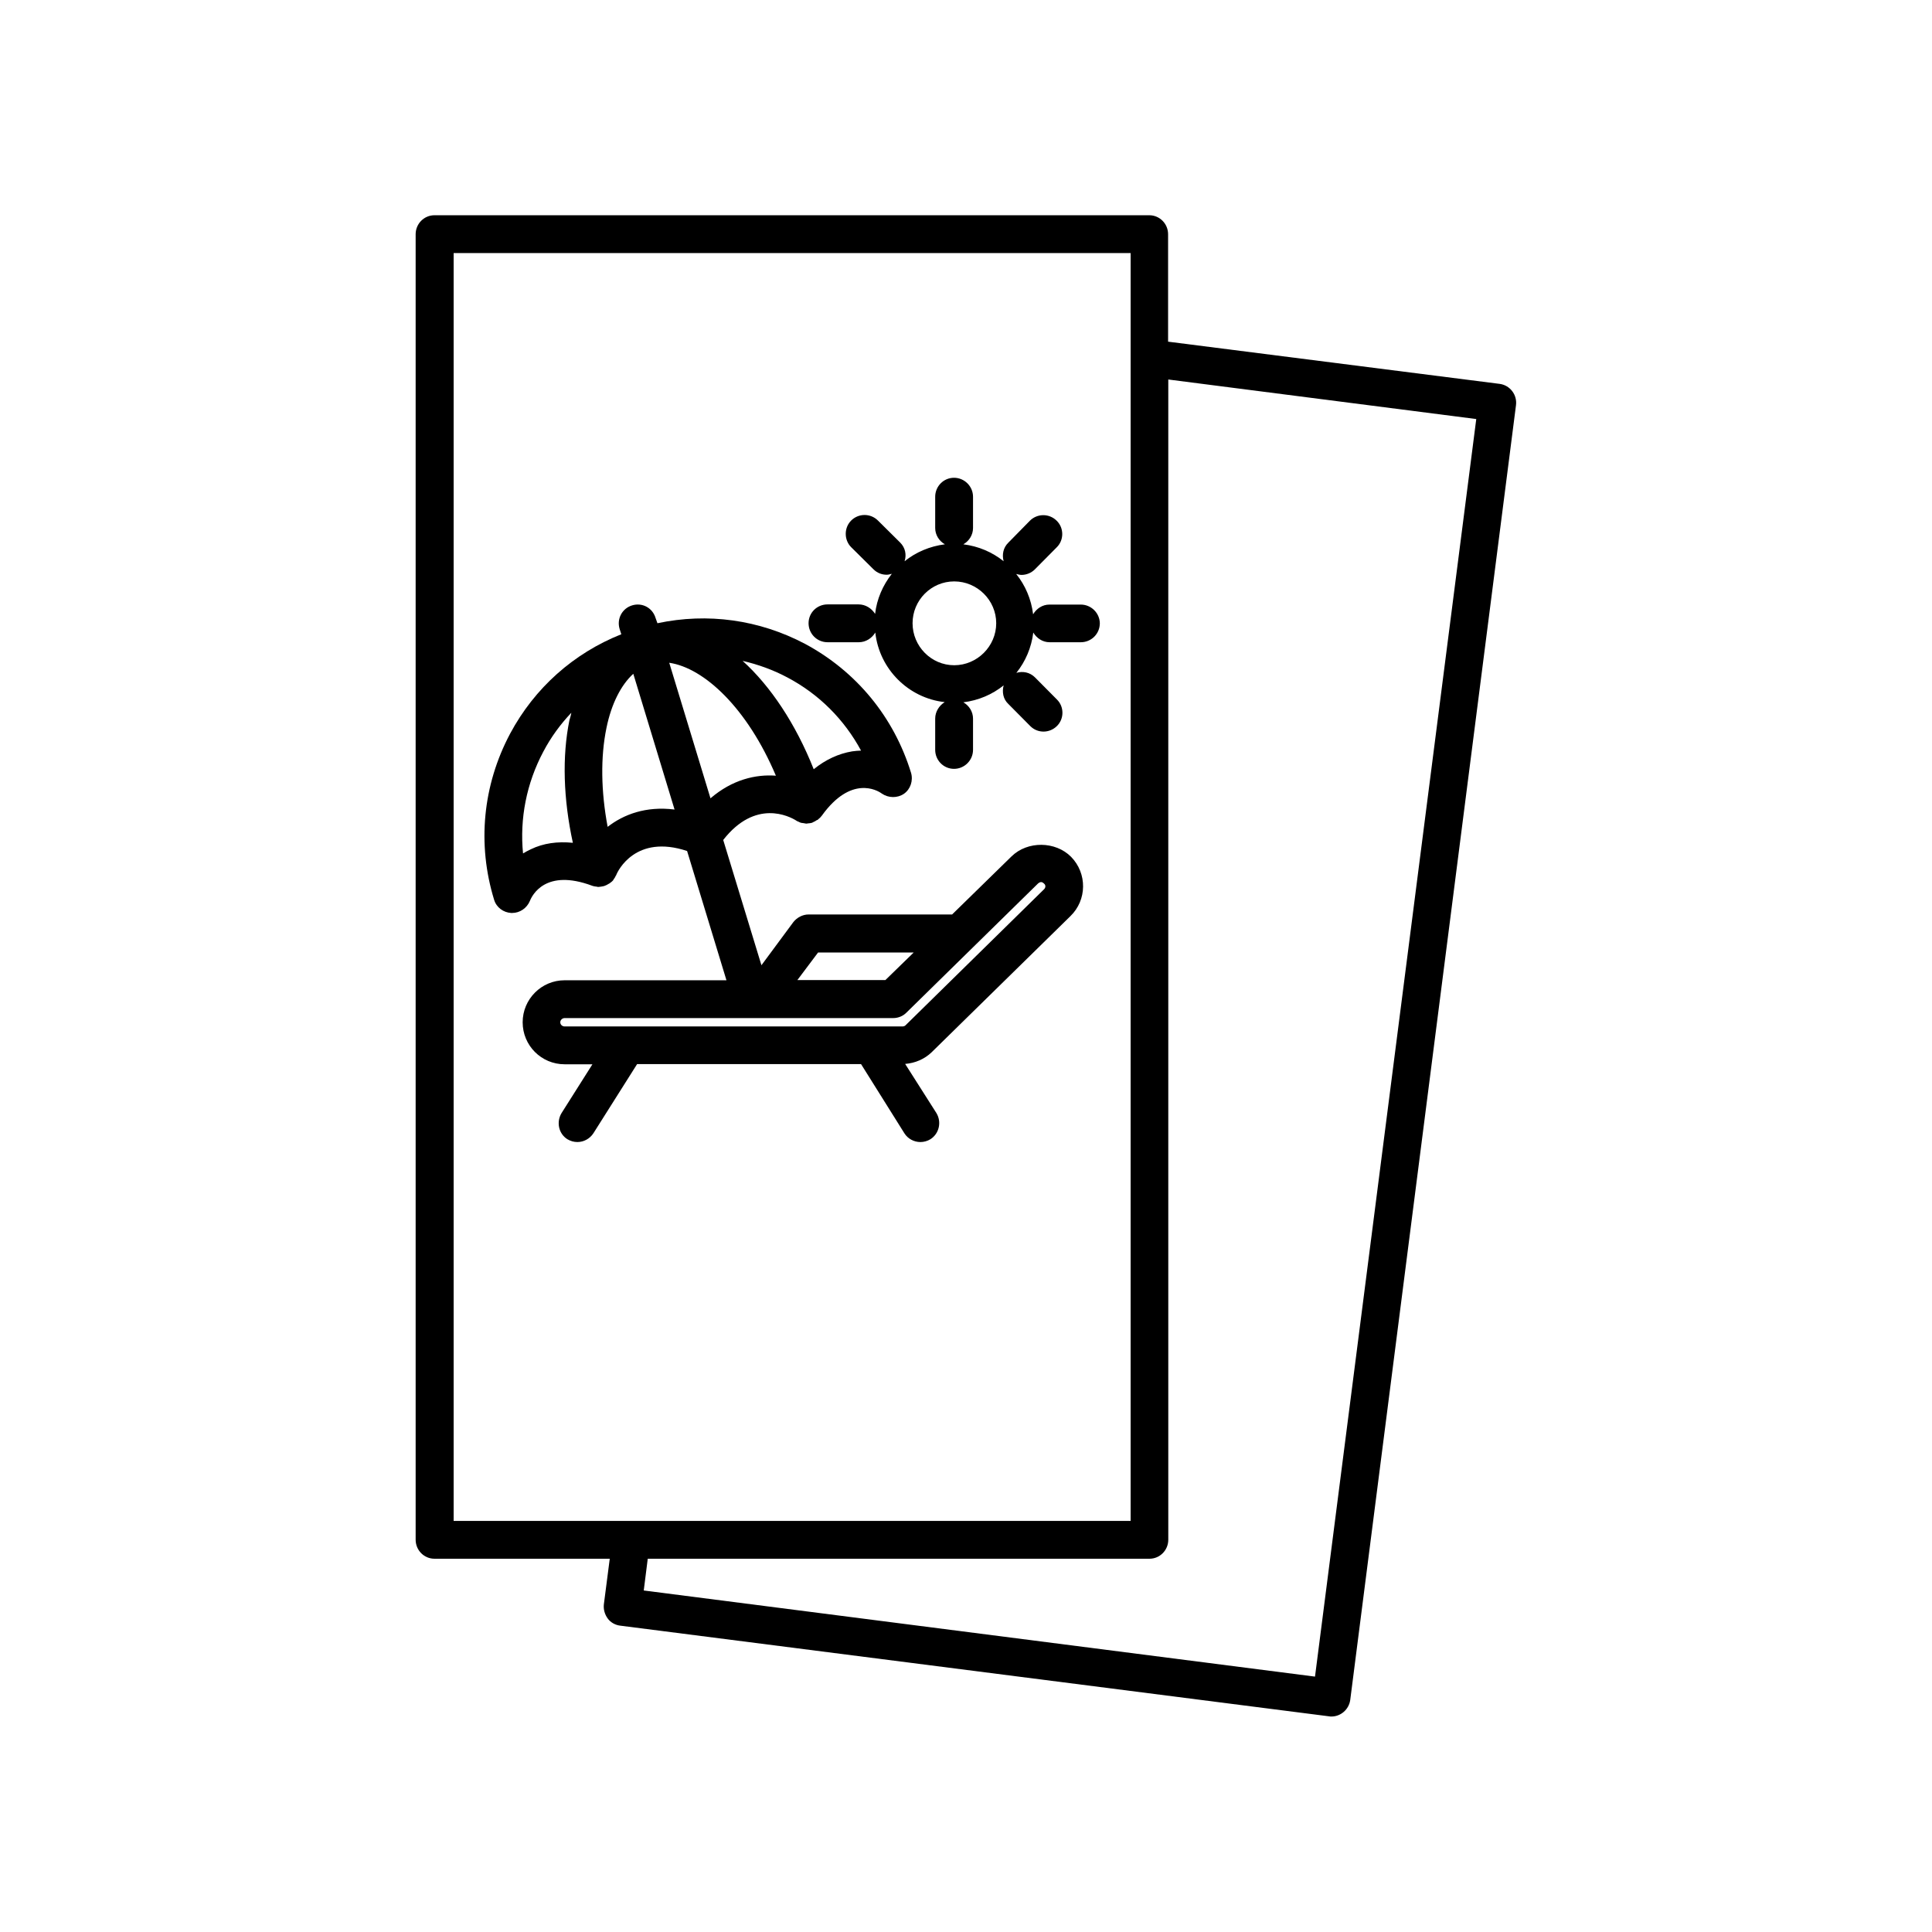 <?xml version="1.0" encoding="UTF-8"?>
<!-- Uploaded to: SVG Find, www.svgrepo.com, Generator: SVG Find Mixer Tools -->
<svg fill="#000000" width="800px" height="800px" version="1.1" viewBox="144 144 512 512" xmlns="http://www.w3.org/2000/svg">
 <g>
  <path d="m430.43 304.22h-8.312c-1.863 0-3.426 1.059-4.332 2.57-0.504-4.031-2.066-7.656-4.484-10.68 0.453 0.102 0.957 0.25 1.41 0.25 1.258 0 2.57-0.504 3.527-1.461l5.793-5.844c1.965-1.914 1.965-5.141 0-7.055-1.965-1.965-5.141-1.965-7.106 0l-5.691 5.797c-1.41 1.359-1.715 3.223-1.262 4.938-3.023-2.418-6.648-3.981-10.68-4.484 1.512-0.855 2.57-2.469 2.57-4.332v-8.262c0-2.769-2.266-5.039-5.039-5.039-2.769 0-4.988 2.266-4.988 5.039v8.262c0 1.863 1.059 3.477 2.57 4.332-3.981 0.504-7.656 2.066-10.68 4.484 0.555-1.715 0.199-3.578-1.16-4.938l-5.894-5.844c-1.965-1.965-5.141-1.965-7.106 0-1.914 1.914-1.914 5.141 0 7.055l5.894 5.844c1.008 1.008 2.266 1.461 3.527 1.461 0.504 0 0.906-0.152 1.359-0.25-2.367 3.023-3.981 6.648-4.434 10.629-0.906-1.461-2.519-2.519-4.383-2.519h-8.211c-2.82 0-5.039 2.215-5.039 4.988 0 2.769 2.215 5.039 5.039 5.039h8.262c1.863 0 3.477-1.059 4.383-2.57 1.059 9.672 8.766 17.383 18.391 18.438-1.461 0.906-2.519 2.519-2.519 4.383v8.262c0 2.769 2.215 5.039 4.988 5.039 2.769 0 5.039-2.266 5.039-5.039v-8.262c0-1.863-1.059-3.477-2.57-4.332 4.031-0.504 7.656-2.066 10.68-4.484-0.453 1.762-0.148 3.625 1.262 4.938l5.793 5.844c1.008 1.008 2.266 1.461 3.527 1.461 1.258 0 2.57-0.504 3.527-1.461 1.965-1.914 1.965-5.141 0-7.055l-5.797-5.844c-1.359-1.359-3.223-1.711-4.938-1.207 2.418-3.023 3.981-6.648 4.484-10.68 0.906 1.512 2.469 2.57 4.332 2.57h8.262c2.769 0 5.039-2.215 5.039-5.039-0.047-2.723-2.316-4.941-5.035-4.941zm-33.555 16.074c-6.098 0-11.035-5.039-11.035-11.133 0-6.098 4.938-11.082 11.035-11.082s11.133 4.988 11.133 11.082-5.035 11.133-11.133 11.133z"/>
  <path d="m412.09 370.93-15.77 15.414h-38.039c-1.562 0-3.074 0.805-4.031 2.016l-8.461 11.438-10.129-33.199c8.566-10.984 17.582-6.246 19.348-5.141 0.152 0.152 0.402 0.203 0.605 0.301 0.203 0.102 0.453 0.25 0.707 0.301 0.25 0.051 0.504 0.051 0.754 0.102 0.25 0.051 0.402 0.102 0.605 0.102h0.102c0.102 0 0.203-0.051 0.301-0.051 0.402 0 0.754-0.102 1.059-0.152 0.102-0.051 0.25-0.102 0.402-0.203 0.301-0.102 0.605-0.301 0.906-0.504 0.102-0.051 0.203-0.051 0.301-0.102 0 0 0-0.051 0.051-0.102 0.352-0.25 0.707-0.605 1.008-1.008 7.707-10.73 14.66-6.75 15.871-5.844 1.762 1.211 4.133 1.258 5.894 0.051 1.715-1.211 2.469-3.477 1.863-5.543-4.535-14.762-14.461-26.852-28.062-34.16-12.191-6.441-25.844-8.305-39.145-5.484l-0.504-1.41c-0.805-2.672-3.527-4.133-6.195-3.324-2.672 0.805-4.133 3.578-3.328 6.246l0.453 1.41c-12.645 5.039-22.973 14.207-29.473 26.348-7.254 13.656-8.766 29.273-4.231 44.035 0.605 2.016 2.469 3.375 4.535 3.477h0.25c2.016 0 3.879-1.258 4.684-3.176 0.605-1.512 4.133-8.664 16.523-4.031 0.402 0.152 0.906 0.203 1.258 0.25 0.102 0 0.102 0.051 0.203 0.051h0.25 0.051c0.41-0.047 0.863-0.098 1.266-0.195 0.102-0.051 0.203-0.051 0.301-0.102 0.301-0.102 0.707-0.301 1.008-0.504 0.102-0.051 0.102-0.051 0.203-0.102 0.352-0.25 0.707-0.504 1.008-0.855 0-0.051 0.102-0.152 0.102-0.203 0.25-0.301 0.453-0.656 0.605-1.008 0.051-0.051 0.102-0.102 0.102-0.152 0.398-1.105 5.137-10.93 18.789-6.394l10.43 34.258h-42.875c-6.195 0-11.133 5.039-11.133 11.133 0 6.144 4.938 11.133 11.133 11.133h7.356l-8.16 12.898c-1.461 2.371-0.809 5.492 1.512 6.953 0.855 0.504 1.715 0.754 2.672 0.754 1.664 0 3.273-0.855 4.231-2.316l11.586-18.336h59.348l11.488 18.336c0.906 1.461 2.57 2.32 4.231 2.32 0.906 0 1.863-0.25 2.672-0.754 2.316-1.465 3.023-4.586 1.562-6.957l-8.266-12.996c2.621-0.203 5.141-1.262 7.055-3.125l36.727-36.023c4.434-4.281 4.484-11.336 0.203-15.719-4.133-4.18-11.539-4.281-15.77-0.148zm-51.289 25.492h25.34l-7.504 7.305h-23.324zm-28.516-40.859-10.93-35.922c9.27 1.359 20.703 12.043 28.262 29.926-5.289-0.402-11.535 1.008-17.332 5.996zm39.902-12.645c-0.754 0-1.512 0.102-2.367 0.203-3.578 0.602-7.004 2.164-10.176 4.734-4.785-12.043-11.438-22.016-18.844-28.719 4.082 0.957 8.062 2.367 11.84 4.383 8.414 4.434 15.113 11.184 19.547 19.398zm-87.512 26.148c-0.754 0.352-1.41 0.703-2.066 1.105-0.906-9.219 0.91-18.59 5.391-27.004 2.016-3.828 4.535-7.254 7.406-10.277-0.098 0.656-0.301 1.262-0.504 1.965-1.965 9.625-1.609 20.91 0.91 32.496-4.082-0.402-7.812 0.102-11.137 1.715zm20.355-5.945c-1.766-9.422-1.914-18.492-0.305-26.25 1.312-6.398 3.883-11.387 7.106-14.309l10.934 35.973c-7.609-0.957-13.504 1.309-17.734 4.586zm115.62 16.574-36.68 36.023c-0.203 0.203-0.504 0.301-0.805 0.301h-89.527c-0.656 0-1.16-0.504-1.16-1.109 0-0.605 0.555-1.109 1.16-1.109h87.059c1.309 0 2.57-0.504 3.477-1.41l34.914-34.258c0.605-0.504 1.059-0.504 1.613 0.051 0.453 0.352 0.453 1.059-0.051 1.512z"/>
  <path d="m541.42 245.73-87.863-11.184v-28.465c0-2.769-2.215-5.039-4.988-5.039h-189.43c-2.769 0-4.988 2.266-4.988 5.039v345.96c0 2.769 2.215 5.039 4.988 5.039h46.453l-1.562 12.09c-0.152 1.363 0.25 2.672 1.008 3.731 0.754 1.059 2.016 1.762 3.324 1.914l187.87 24.031c0.203 0.051 0.402 0.051 0.605 0.051 2.469 0 4.637-1.863 4.988-4.383l43.93-343.14c0.352-2.769-1.613-5.289-4.332-5.644zm-277.2-34.66h179.41v335.99l-179.41-0.004zm228.27 377.25-177.89-22.824 1.059-8.414h132.96c2.769 0 4.988-2.266 4.988-5.039v-307.47l81.617 10.48z"/>
 </g>
</svg>